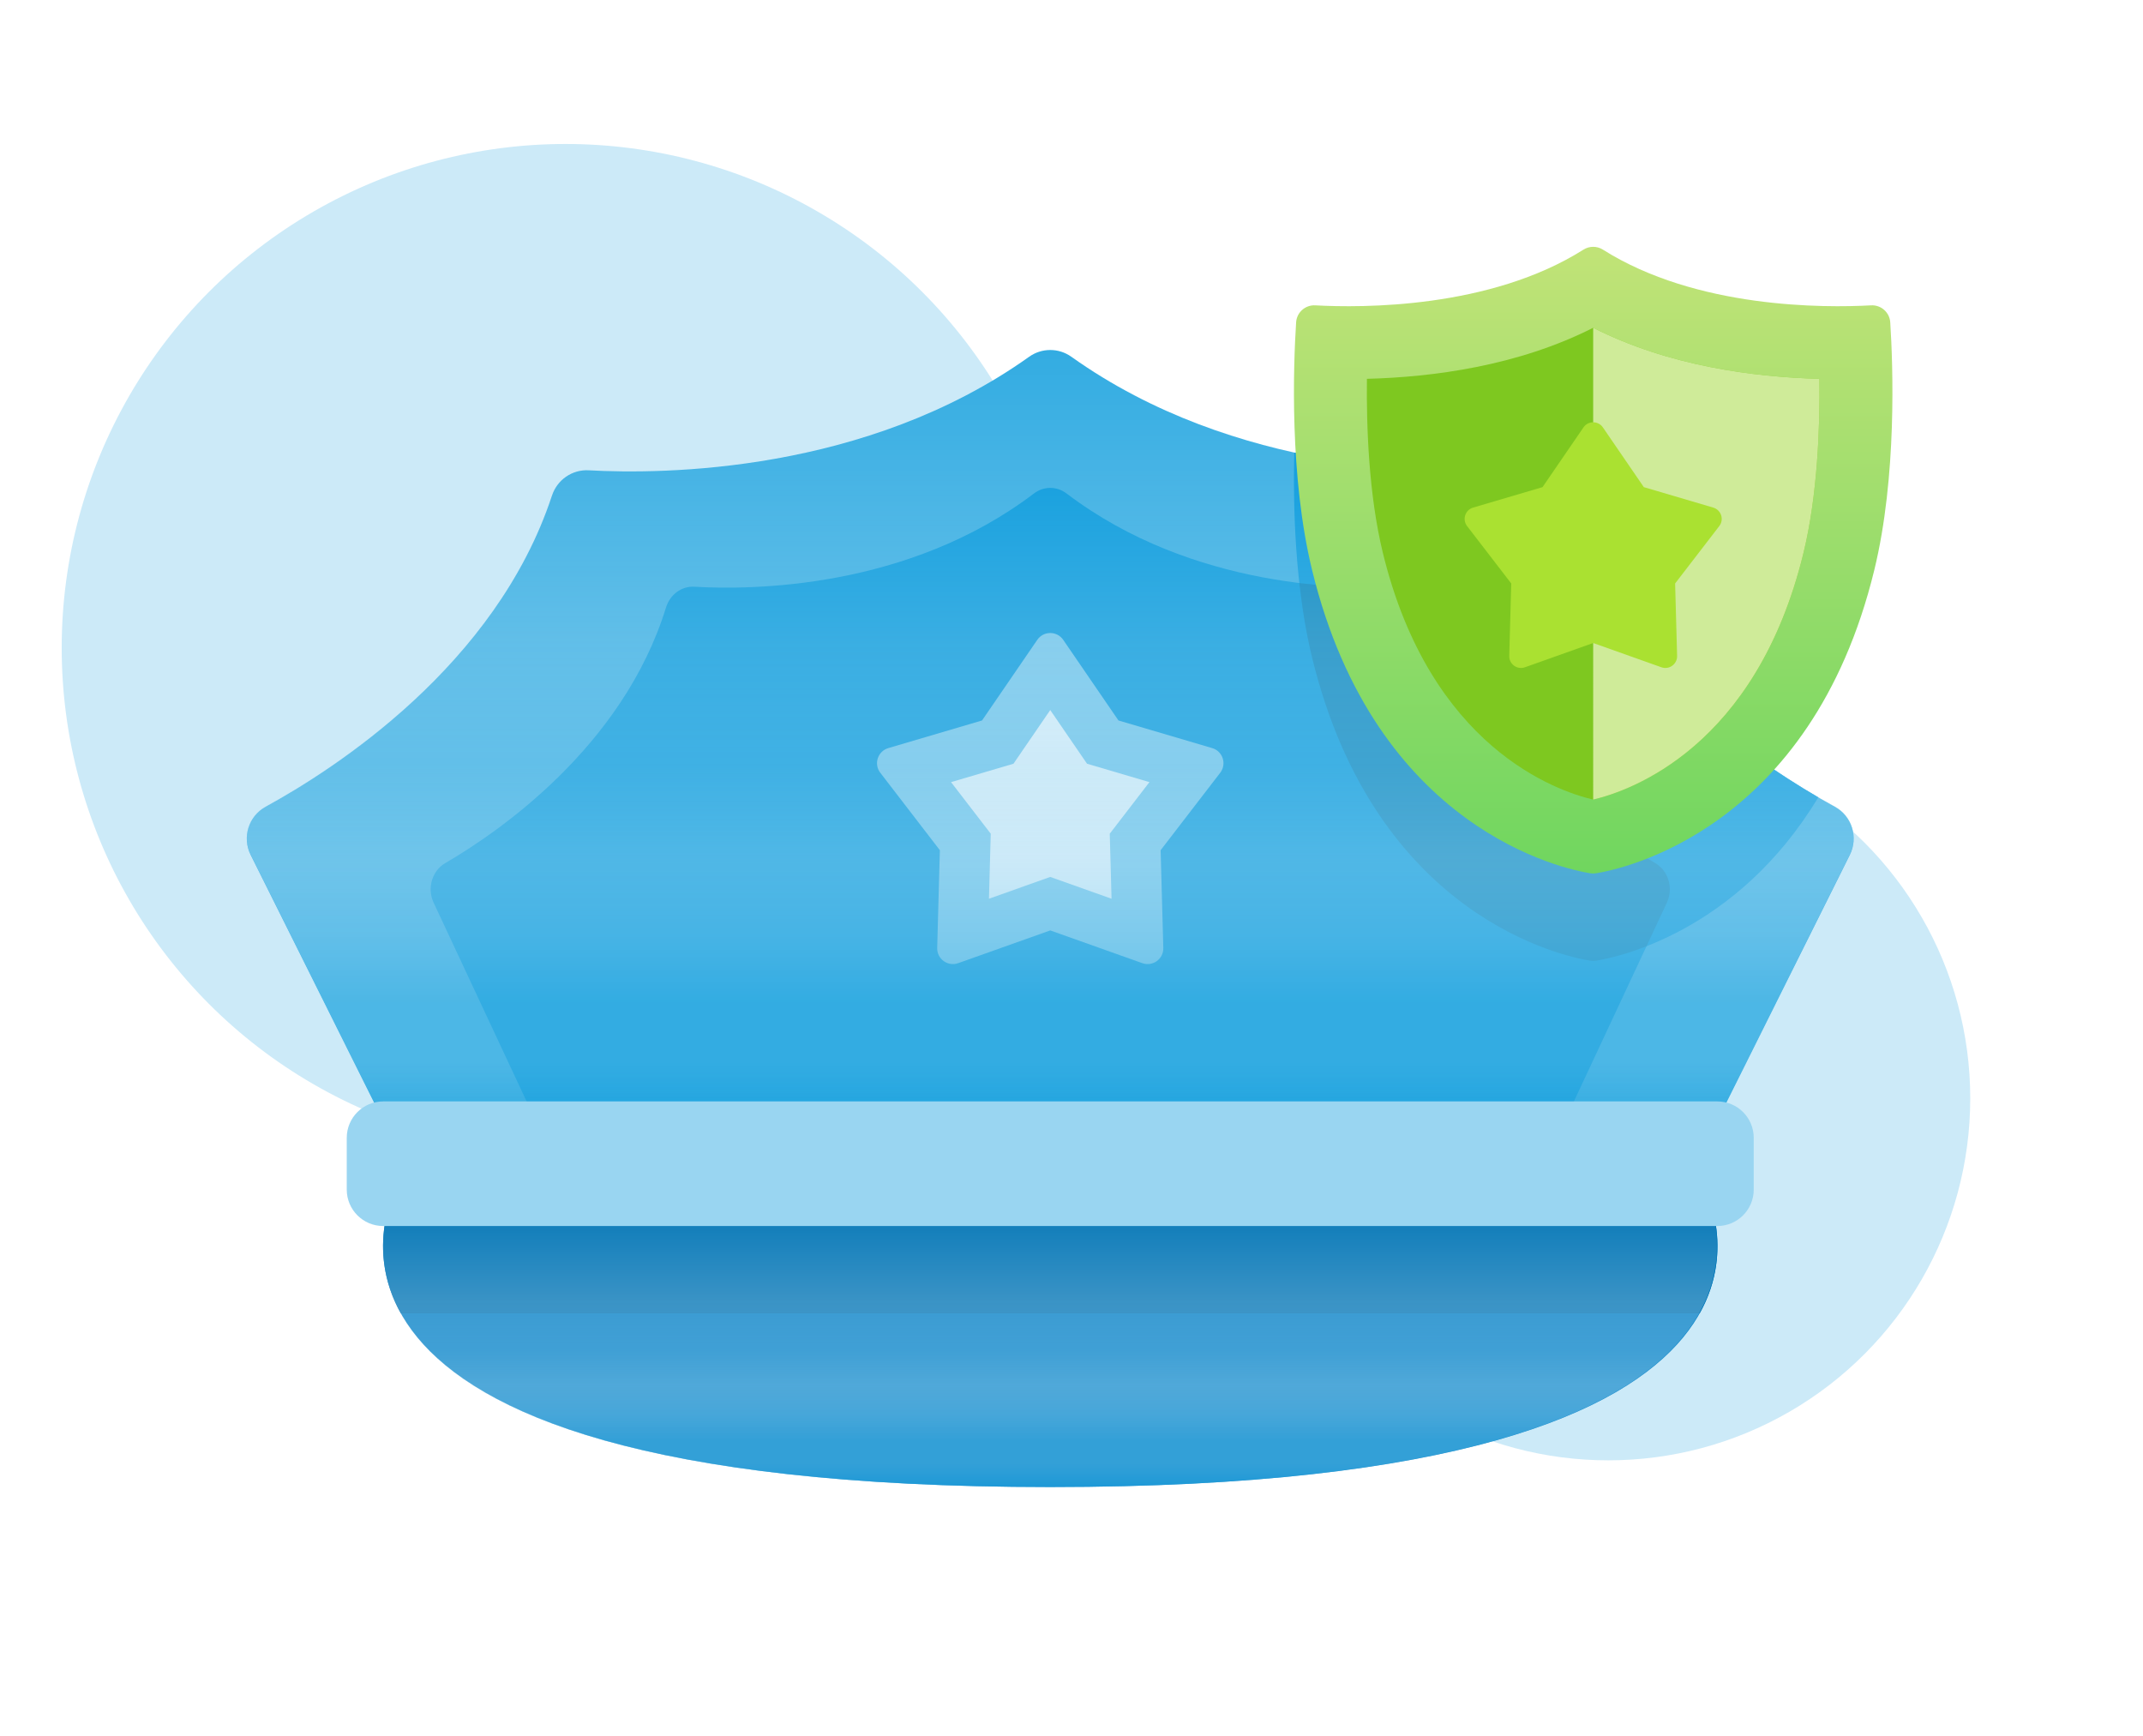 <svg width="521" height="422" viewBox="0 0 521 422" fill="none" xmlns="http://www.w3.org/2000/svg">
<circle cx="137.5" cy="157.5" r="122.5" fill="#CCEAF8"/>
<circle cx="391" cy="267" r="88" fill="#CCEAF8"/>
<g filter="url(#filter0_d_2356_10561)">
<path d="M367.542 84.326C349.531 85.321 300.163 85.025 260.46 56.723C257.391 54.536 253.274 54.536 250.206 56.723C210.503 85.025 161.136 85.32 143.124 84.326C139.09 84.102 135.456 86.639 134.192 90.478C120.603 131.762 81.239 157.001 64.591 166.101C60.421 168.381 58.813 173.556 60.933 177.811L93.421 242.981H417.243L449.732 177.811C451.853 173.557 450.245 168.381 446.073 166.101C429.425 157 390.062 131.762 376.472 90.478C375.21 86.64 371.576 84.103 367.542 84.326Z" fill="#33ACE2"/>
<path d="M442.05 163.833C422.163 196.825 392.836 202.775 388.011 203.546C387.559 203.616 387.099 203.616 386.647 203.546C380.502 202.563 334.414 193.141 318.989 129.831C314.818 112.697 314.349 93.111 314.659 80.024C337.345 85.036 357.4 84.885 367.539 84.327C371.576 84.106 375.207 86.638 376.473 90.481C389.064 128.724 423.783 153.207 442.05 163.833Z" fill="#0097DB"/>
<path d="M341.864 112.631C327.974 113.448 289.905 113.206 259.287 89.953C256.921 88.157 253.746 88.157 251.38 89.953C220.763 113.206 182.693 113.448 168.804 112.631C165.693 112.448 162.891 114.532 161.917 117.685C151.438 151.604 121.082 172.34 108.244 179.817C105.028 181.69 103.787 185.942 105.423 189.437L130.476 242.98H380.192L405.245 189.437C406.88 185.942 405.64 181.69 402.424 179.817C389.585 172.34 359.23 151.604 348.751 117.685C347.777 114.533 344.975 112.448 341.864 112.631Z" fill="#0097DB"/>
<path d="M405.24 189.44L400.291 200.03H400.282C394.216 202.403 389.665 203.28 388.009 203.545C387.558 203.616 387.097 203.616 386.646 203.545C380.501 202.563 334.412 193.141 318.988 129.831C317.562 123.969 316.57 117.815 315.889 111.732C327.037 113.113 336.352 112.954 341.859 112.635C344.976 112.449 347.774 114.53 348.748 117.682C359.232 151.604 389.585 172.342 402.425 179.815C405.639 181.692 406.878 185.943 405.24 189.44Z" fill="#0084BF"/>
<path d="M414.395 258.74C347.352 258.74 163.316 258.74 96.273 258.74C96.273 258.74 57.105 331.491 255.335 331.491C453.564 331.491 414.395 258.74 414.395 258.74Z" fill="#007EC5"/>
<path d="M413.211 289.284H97.456C88.469 273.231 96.269 258.736 96.269 258.736H414.397C414.397 258.736 422.198 273.231 413.211 289.284Z" fill="#0074B5"/>
<path d="M414.264 258.74C347.222 258.74 163.185 258.74 96.142 258.74C96.142 258.74 56.974 331.491 255.204 331.491C453.433 331.491 414.264 258.74 414.264 258.74Z" fill="url(#paint0_linear_2356_10561)"/>
<path d="M255.334 196.178L232.948 204.139C230.418 205.038 227.775 203.117 227.848 200.433L228.501 176.683L214.014 157.853C212.376 155.725 213.387 152.616 215.962 151.858L238.751 145.14L252.182 125.542C253.7 123.327 256.969 123.327 258.487 125.542L271.918 145.14L294.707 151.858C297.283 152.616 298.292 155.725 296.655 157.853L282.167 176.683L282.821 200.433C282.894 203.117 280.25 205.038 277.721 204.139L255.334 196.178Z" fill="#66C1E9"/>
<path d="M240.864 172.666L231.219 160.13L246.39 155.657L255.332 142.61L264.275 155.657L279.446 160.13L269.801 172.666L270.236 188.478L255.332 183.177L240.429 188.478L240.864 172.666Z" fill="#CCEAF8"/>
<path d="M367.542 84.243C349.531 85.238 300.163 84.942 260.46 56.64C257.391 54.453 253.274 54.453 250.206 56.64C210.503 84.942 161.136 85.237 143.124 84.243C139.09 84.02 135.456 86.556 134.192 90.395C120.603 131.679 81.239 156.919 64.591 166.018C60.421 168.299 58.813 173.473 60.933 177.728L93.421 242.898H417.243L449.732 177.728C451.853 173.474 450.245 168.299 446.073 166.018C429.425 156.918 390.062 131.679 376.472 90.395C375.21 86.557 371.576 84.02 367.542 84.243Z" fill="url(#paint1_linear_2356_10561)"/>
<path d="M417.508 268.038H93.155C88.265 268.038 84.301 264.074 84.301 259.183V246.6C84.301 241.71 88.265 237.745 93.155 237.745H417.509C422.399 237.745 426.363 241.71 426.363 246.6V259.183C426.363 264.074 422.398 268.038 417.508 268.038Z" fill="#99D5F1"/>
<path d="M454.894 44.227C443.588 44.852 412.424 45.045 389.697 30.686C388.249 29.771 386.412 29.771 384.964 30.686C362.237 45.046 331.074 44.852 319.767 44.227C317.342 44.094 315.264 45.934 315.109 48.357C314.439 58.837 313.455 85.868 318.99 108.58C334.417 171.887 380.498 181.306 386.649 182.29C387.103 182.363 387.559 182.363 388.012 182.29C394.163 181.307 440.244 171.887 455.672 108.58C461.207 85.868 460.223 58.837 459.553 48.357C459.397 45.934 457.32 44.094 454.894 44.227Z" fill="url(#paint2_linear_2356_10561)"/>
<path d="M387.33 164.376C378.361 162.261 347.717 151.673 336.194 104.387C332.765 90.32 332.187 73.737 332.322 62.09C348.355 61.677 369.037 58.956 387.329 49.677C405.621 58.956 426.303 61.677 442.335 62.09C442.471 73.736 441.893 90.32 438.464 104.387C426.939 151.68 396.29 162.264 387.33 164.376Z" fill="#7EC820"/>
<path d="M387.33 49.678C405.622 58.957 426.304 61.678 442.337 62.091C442.472 73.737 441.894 90.321 438.465 104.388C426.94 151.68 396.291 162.264 387.331 164.377L387.33 49.678Z" fill="#CFEB99"/>
<path d="M387.329 126.311L370.744 132.209C368.85 132.883 366.868 131.444 366.924 129.433L367.408 111.838L356.674 97.887C355.447 96.293 356.203 93.964 358.133 93.395L375.017 88.418L384.968 73.898C386.105 72.239 388.554 72.239 389.691 73.898L399.641 88.418L416.525 93.395C418.455 93.964 419.212 96.293 417.985 97.887L407.25 111.838L407.735 129.433C407.789 131.444 405.809 132.883 403.914 132.209L387.329 126.311Z" fill="#AAE131"/>
</g>
<defs>
<filter id="filter0_d_2356_10561" x="0" y="0" width="520.08" height="421.491" filterUnits="userSpaceOnUse" color-interpolation-filters="sRGB">
<feFlood flood-opacity="0" result="BackgroundImageFix"/>
<feColorMatrix in="SourceAlpha" type="matrix" values="0 0 0 0 0 0 0 0 0 0 0 0 0 0 0 0 0 0 127 0" result="hardAlpha"/>
<feOffset dy="30"/>
<feGaussianBlur stdDeviation="30"/>
<feColorMatrix type="matrix" values="0 0 0 0 0.228 0 0 0 0 0.304 0 0 0 0 0.375 0 0 0 0.2 0"/>
<feBlend mode="normal" in2="BackgroundImageFix" result="effect1_dropShadow_2356_10561"/>
<feBlend mode="normal" in="SourceGraphic" in2="effect1_dropShadow_2356_10561" result="shape"/>
</filter>
<linearGradient id="paint0_linear_2356_10561" x1="255.203" y1="331.491" x2="255.203" y2="258.74" gradientUnits="userSpaceOnUse">
<stop stop-color="#33ACE2" stop-opacity="0.6"/>
<stop offset="0.009" stop-color="#33ACE2" stop-opacity="0.6"/>
<stop offset="0.079" stop-color="#66C1E9" stop-opacity="0.5"/>
<stop offset="0.156" stop-color="#66C1E9" stop-opacity="0.5"/>
<stop offset="0.242" stop-color="#99D5F1" stop-opacity="0.46"/>
<stop offset="0.341" stop-color="#CCEAF8" stop-opacity="0.39"/>
<stop offset="0.46" stop-color="#CCEAF8" stop-opacity="0.31"/>
<stop offset="0.62" stop-color="#FFFDFE" stop-opacity="0.227"/>
<stop offset="0.997" stop-color="white" stop-opacity="0"/>
</linearGradient>
<linearGradient id="paint1_linear_2356_10561" x1="255.332" y1="242.898" x2="255.332" y2="55" gradientUnits="userSpaceOnUse">
<stop stop-color="#33ACE2" stop-opacity="0.6"/>
<stop offset="0.009" stop-color="#33ACE2" stop-opacity="0.6"/>
<stop offset="0.079" stop-color="#66C1E9" stop-opacity="0.5"/>
<stop offset="0.156" stop-color="#66C1E9" stop-opacity="0.5"/>
<stop offset="0.242" stop-color="#99D5F1" stop-opacity="0.46"/>
<stop offset="0.341" stop-color="#CCEAF8" stop-opacity="0.39"/>
<stop offset="0.46" stop-color="#CCEAF8" stop-opacity="0.31"/>
<stop offset="0.62" stop-color="#FFFDFE" stop-opacity="0.227"/>
<stop offset="0.997" stop-color="white" stop-opacity="0"/>
</linearGradient>
<linearGradient id="paint2_linear_2356_10561" x1="387.331" y1="30" x2="387.331" y2="182.344" gradientUnits="userSpaceOnUse">
<stop stop-color="#C1E377"/>
<stop offset="1" stop-color="#70D65F"/>
</linearGradient>
</defs>
</svg>
